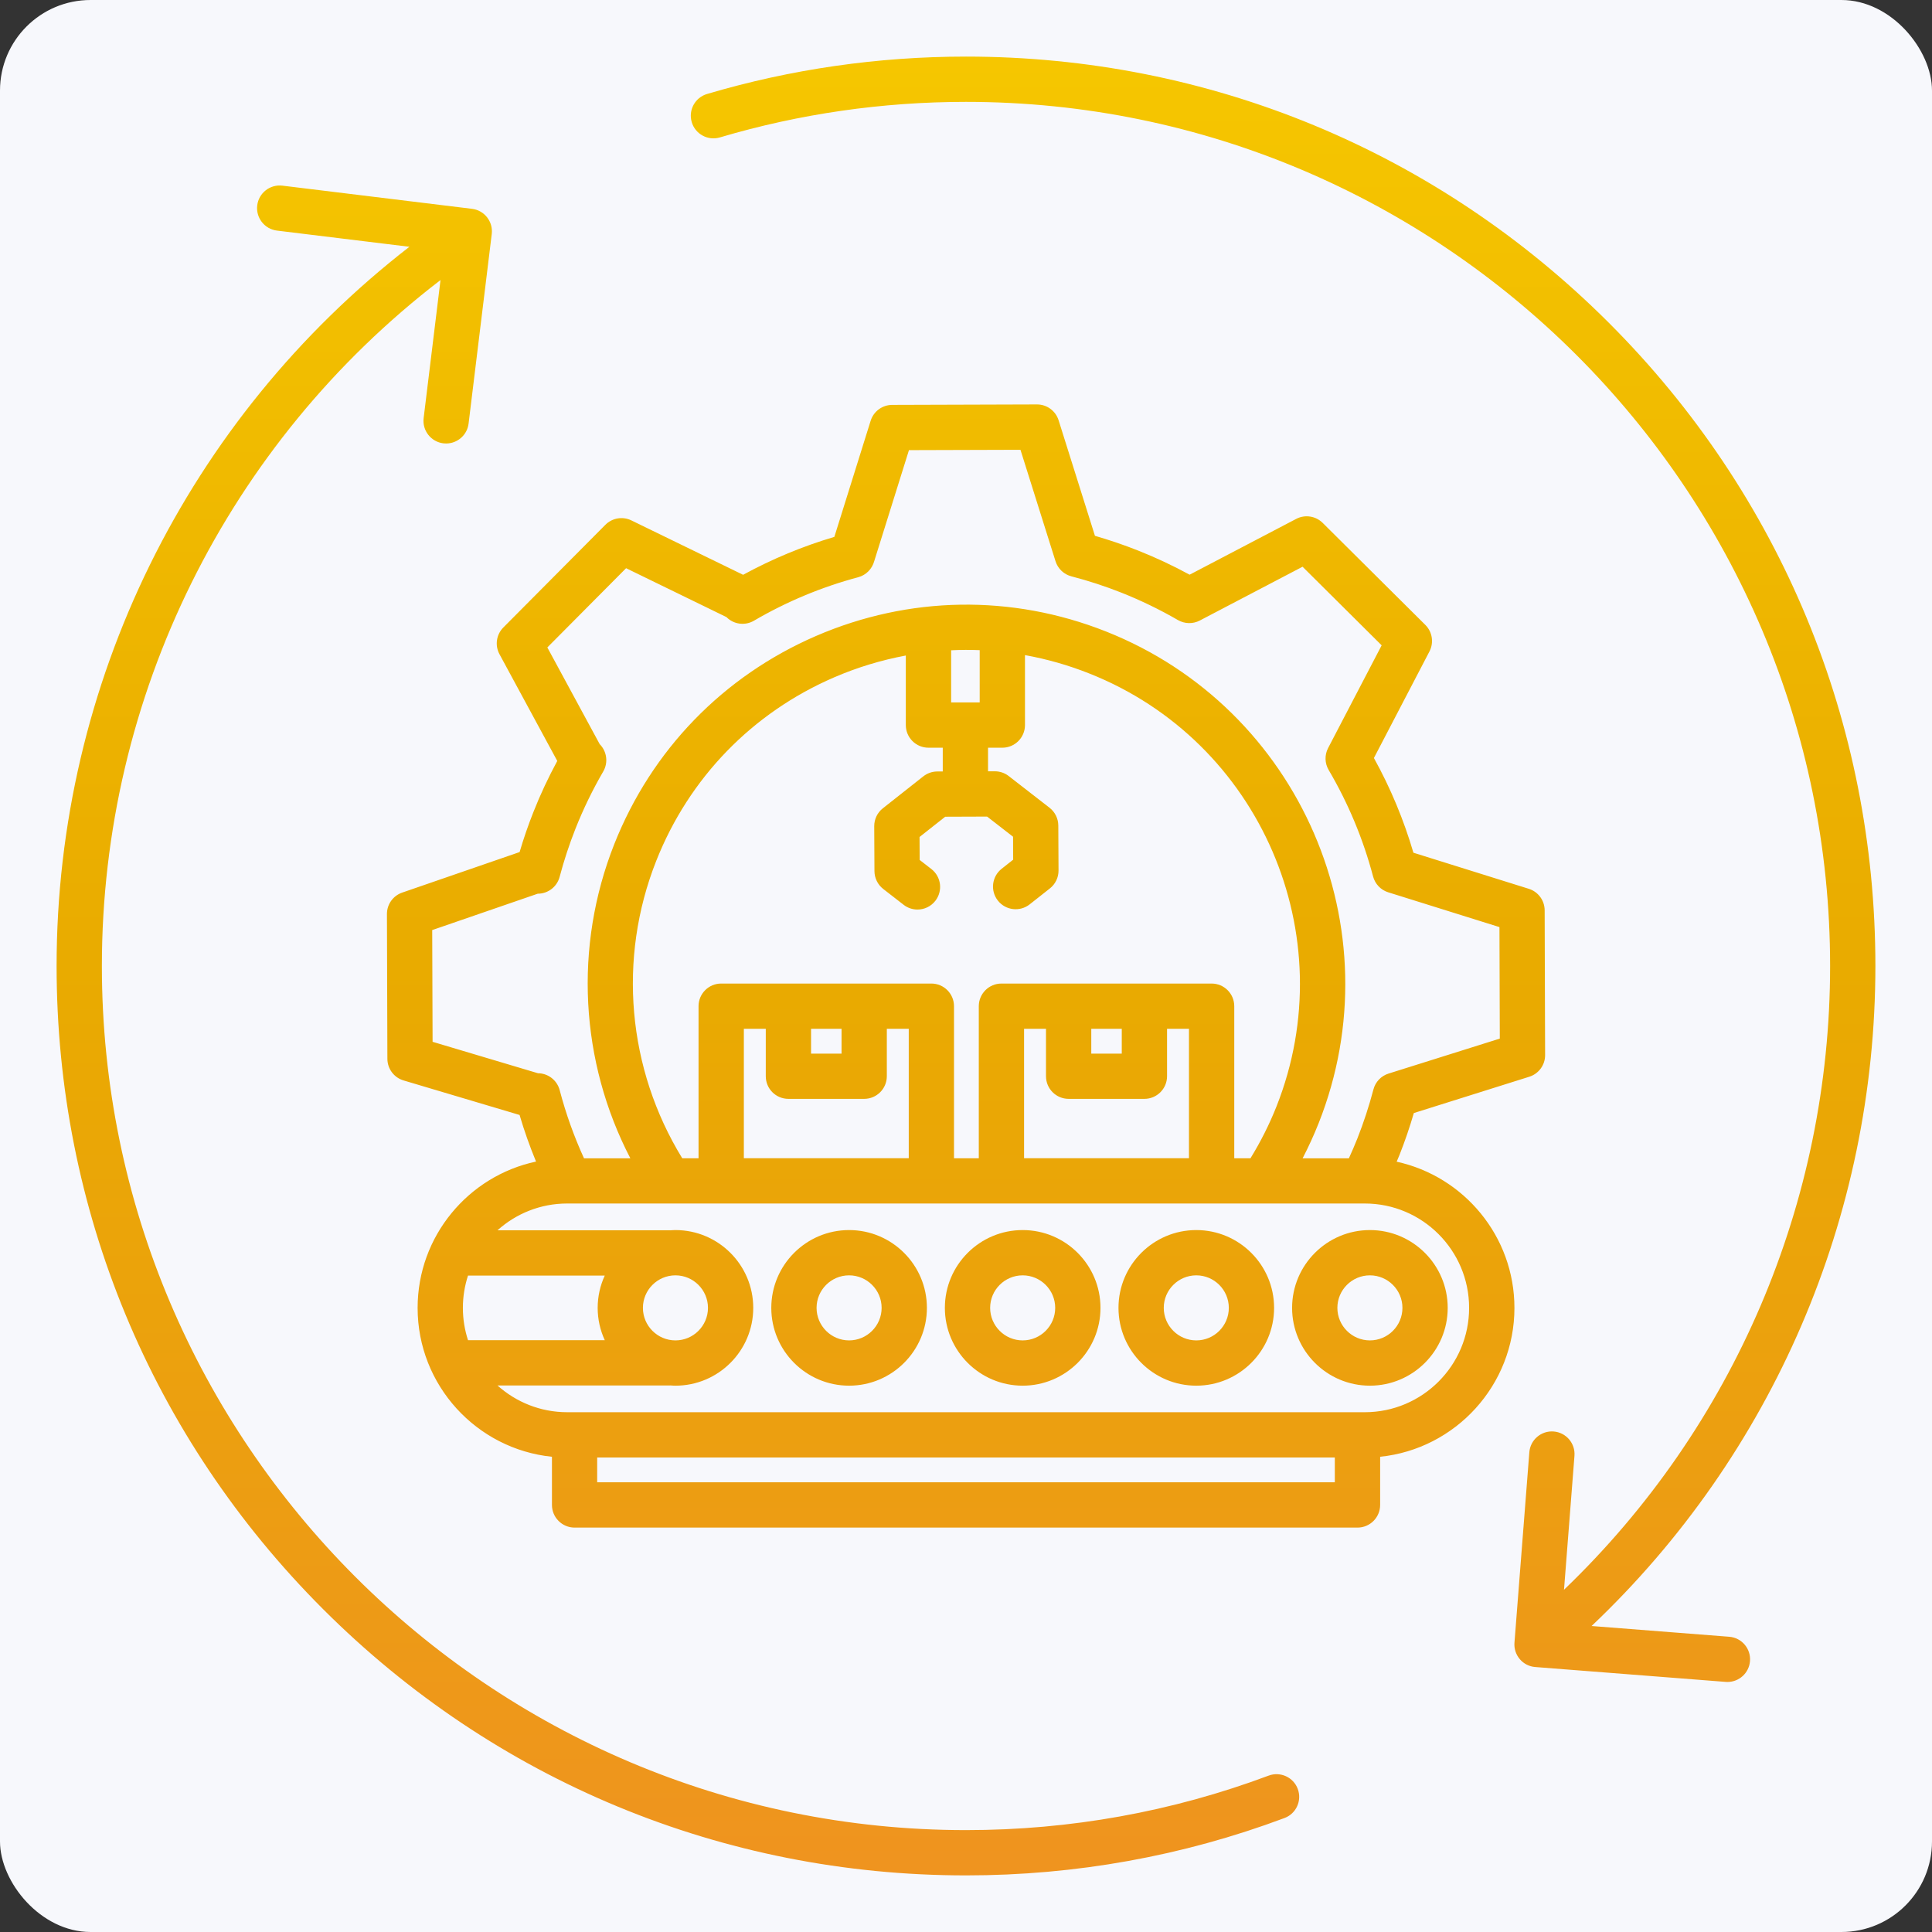 <svg id="Layer_1" enable-background="new 0 0 512 512" viewBox="0 0 512 512" xmlns="http://www.w3.org/2000/svg" xmlns:xlink="http://www.w3.org/1999/xlink">
	<rect x="0" y="0" width="512" height="512" fill="#333333" stroke="none"/>
	<rect class="uk-preserve" width="512" height="512" fill="#f7f8fc" x="0" y="0" rx="24"/>
	<linearGradient id="SVGID_1_" gradientUnits="userSpaceOnUse" x1="256" x2="256" y1="10" y2="502">
			<stop stop-color="#F6C700" offset="0"/>
			<stop stop-color="#E9AB00" offset="0.5"/>
			<stop stop-color="#EF9320" offset="1"/>
		</linearGradient>
	<path d="m401.34 346.6c0-18.97-13.39-34.85-31.21-38.74.24-.59.51-1.17.74-1.76 1.44-3.64 2.72-7.37 3.81-11.13l30.59-9.62c2.51-.79 4.21-3.12 4.2-5.74l-.12-38.36c-.01-2.62-1.71-4.93-4.21-5.71l-30.57-9.56c-2.56-8.73-6.07-17.15-10.47-25.1l14.72-28.24c1.21-2.33.77-5.18-1.09-7.03l-27.21-27.04c-1.86-1.84-4.69-2.27-7.01-1.06l-28.25 14.79c-4.42-2.41-9.02-4.56-13.71-6.42-3.71-1.47-7.53-2.77-11.38-3.88l-9.63-30.62c-.79-2.5-3.1-4.2-5.72-4.2-.01 0-.01 0-.02 0l-38.36.12c-2.62.01-4.93 1.71-5.71 4.21l-9.62 30.77c-8.39 2.49-16.49 5.85-24.18 10.05l-29.62-14.42c-2.31-1.12-5.07-.65-6.88 1.17l-27.04 27.21c-1.87 1.88-2.28 4.76-1.02 7.09l15.31 28.28c-2.37 4.38-4.5 8.92-6.33 13.56-1.37 3.46-2.6 7.01-3.65 10.59l-31.12 10.74c-2.43.84-4.05 3.12-4.04 5.69l.12 38.36c.01 2.65 1.75 4.98 4.29 5.73l30.74 9.15c1.23 4.19 2.7 8.31 4.36 12.35-17.91 3.81-31.38 19.75-31.38 38.78 0 20.5 15.63 37.41 35.6 39.45v12.77c0 3.31 2.69 6 6 6h207.48c3.31 0 6-2.69 6-6v-12.77c19.96-2.05 35.59-18.97 35.59-39.46zm-286.7-70.51-.1-29.61 27.96-9.64h.02c2.72 0 5.1-1.84 5.79-4.47 1.14-4.31 2.55-8.59 4.19-12.74 2.07-5.23 4.55-10.34 7.36-15.17 1.37-2.35.98-5.33-.94-7.26l-13.87-25.62 20.87-21 26.59 12.95.03.03c1.93 1.93 4.91 2.31 7.27.93 8.66-5.06 17.95-8.94 27.63-11.52 2.09-.56 3.67-2.21 4.23-4.23l9.21-29.45 29.55-.09 9.29 29.53c.62 1.97 2.21 3.49 4.22 4.01 4.48 1.16 8.92 2.61 13.21 4.31 5.17 2.05 10.22 4.5 15.01 7.27 1.78 1.03 3.97 1.08 5.79.13l27.24-14.26 20.96 20.83-14.19 27.22c-.96 1.84-.9 4.03.15 5.82 5.19 8.82 9.15 18.32 11.77 28.22.53 1.99 2.04 3.58 4.01 4.19l29.48 9.22.09 29.55-29.49 9.27c-1.97.62-3.48 2.21-4 4.21-1.15 4.38-2.58 8.75-4.25 12.98-.7 1.77-1.47 3.53-2.26 5.27h-12.26c1.57-3.03 3-6.15 4.26-9.33 20.38-51.47-4.91-109.92-56.38-130.3-24.93-9.87-52.22-9.44-76.83 1.2-24.61 10.65-43.6 30.24-53.47 55.18-10.76 27.19-9.06 57.58 4.27 83.25h-12.28c-2.66-5.82-4.83-11.89-6.45-18.07-.69-2.62-3.05-4.46-5.76-4.48zm174.56-3.44h8.08v6.57h-8.08zm-6 18.56h20.08c3.31 0 6-2.69 6-6v-12.57h5.81v34.3h-43.7v-34.3h5.81v12.57c0 3.32 2.69 6 6 6zm37.89-30.56h-55.7c-3.31 0-6 2.69-6 6v40.3h-6.57v-40.3c0-3.31-2.69-6-6-6h-55.7c-3.31 0-6 2.69-6 6v40.3h-4.32c-14.54-23.69-17.15-52.92-6.88-78.84 8.69-21.95 25.41-39.2 47.08-48.58 6.19-2.68 12.58-4.6 19.05-5.81v18.43c0 3.31 2.69 6 6 6h3.79v6.3h-1.45c-1.34 0-2.64.46-3.7 1.29l-10.73 8.47c-1.45 1.14-2.29 2.89-2.28 4.74l.06 11.92c.01 1.84.87 3.58 2.32 4.71l5.41 4.2c1.09.85 2.39 1.26 3.67 1.26 1.79 0 3.56-.8 4.74-2.32 2.03-2.62 1.56-6.39-1.06-8.42l-3.1-2.41-.03-6.08 6.8-5.37 11.1-.04 6.88 5.34.03 6.08-3.06 2.42c-2.6 2.05-3.05 5.83-.99 8.43 2.05 2.6 5.82 3.05 8.43.99l5.36-4.23c1.45-1.14 2.29-2.89 2.28-4.74l-.06-11.92c-.01-1.84-.87-3.58-2.32-4.71l-10.82-8.4c-1.05-.82-2.35-1.26-3.68-1.26-.01 0-.01 0-.02 0l-1.78.01v-6.26h3.79c3.31 0 6-2.69 6-6v-18.54c5.76 1.04 11.45 2.65 17.02 4.86 45.32 17.94 67.58 69.41 49.64 114.73-1.9 4.79-4.22 9.39-6.9 13.75h-4.3v-40.3c0-3.32-2.69-6-6-6zm-106.15 12h8.08v6.57h-8.08zm-6 18.56h20.08c3.31 0 6-2.69 6-6v-12.57h5.81v34.3h-43.7v-34.3h5.81v12.57c0 3.32 2.68 6 6 6zm50.69-105.06h-7.57v-13.82c2.52-.12 5.05-.14 7.57-.03zm-89.25 160.45c0-4.75 3.87-8.62 8.62-8.62s8.62 3.87 8.62 8.62-3.87 8.62-8.62 8.62-8.62-3.87-8.62-8.62zm-10.11 8.56h-36.24c-.88-2.7-1.36-5.57-1.36-8.56s.48-5.86 1.36-8.56h36.24c-1.2 2.61-1.88 5.5-1.88 8.56s.68 5.95 1.88 8.56zm-2.01 37.66v-6.57h195.48v6.57zm203.42-18.57h-211.37c-7.09 0-13.57-2.69-18.47-7.09h45.78v-.01c.46.03.91.07 1.38.07 11.37 0 20.62-9.25 20.62-20.62s-9.25-20.62-20.62-20.62c-.47 0-.92.04-1.38.07v-.01h-45.78c4.9-4.41 11.38-7.1 18.47-7.1h211.37c15.25 0 27.65 12.4 27.65 27.65.01 15.26-12.4 27.66-27.65 27.66zm-136.66-48.27c-11.37 0-20.62 9.25-20.62 20.62s9.25 20.62 20.62 20.62 20.62-9.25 20.62-20.62-9.25-20.62-20.62-20.62zm0 29.24c-4.75 0-8.62-3.87-8.62-8.62s3.87-8.62 8.62-8.62 8.62 3.87 8.62 8.62-3.87 8.62-8.62 8.62zm46-29.24c-11.37 0-20.62 9.25-20.62 20.62s9.25 20.62 20.62 20.62 20.62-9.25 20.62-20.62-9.24-20.62-20.62-20.62zm0 29.24c-4.75 0-8.62-3.87-8.62-8.62s3.87-8.62 8.62-8.62 8.62 3.87 8.62 8.62-3.86 8.62-8.62 8.62zm46.01-29.24c-11.37 0-20.62 9.25-20.62 20.62s9.25 20.62 20.62 20.62 20.62-9.25 20.62-20.62-9.25-20.62-20.62-20.62zm0 29.24c-4.75 0-8.62-3.87-8.62-8.62s3.87-8.62 8.62-8.62 8.62 3.87 8.62 8.62-3.86 8.62-8.62 8.62zm46.01-29.24c-11.37 0-20.62 9.25-20.62 20.62s9.25 20.62 20.62 20.62 20.62-9.25 20.62-20.62-9.25-20.62-20.62-20.62zm0 29.24c-4.75 0-8.62-3.87-8.62-8.62s3.87-8.62 8.62-8.62 8.62 3.87 8.62 8.62-3.86 8.62-8.62 8.62zm-19.12 118.86c1.16 3.1-.41 6.56-3.52 7.72-26.96 10.09-55.36 15.2-84.4 15.2-64.37 0-124.89-25.07-170.41-70.59s-70.59-106.04-70.59-170.41c0-74.8 34.71-145.05 93.5-190.6l-35.1-4.29c-3.29-.4-5.63-3.39-5.23-6.68s3.39-5.63 6.68-5.23l50.24 6.14c3.29.4 5.63 3.39 5.23 6.68l-6.14 50.24c-.37 3.04-2.96 5.27-5.95 5.27-.24 0-.49-.01-.73-.04-3.29-.4-5.63-3.39-5.23-6.68l4.47-36.59c-56.4 43.25-89.74 110.33-89.74 181.78 0 126.27 102.73 229 229 229 27.6 0 54.59-4.86 80.2-14.44 3.1-1.16 6.56.42 7.72 3.52zm119.85-33.87c-.25 3.14-2.87 5.53-5.98 5.53-.16 0-.31-.01-.47-.02l-50.46-3.94c-1.59-.12-3.06-.87-4.09-2.08s-1.55-2.78-1.42-4.37l3.94-50.46c.26-3.3 3.15-5.77 6.45-5.51s5.77 3.15 5.51 6.45l-2.77 35.49c44.97-43.13 70.52-102.64 70.52-165.3 0-126.27-102.73-229-229-229-22.2 0-44.14 3.17-65.22 9.42-3.18.94-6.52-.87-7.46-4.05s.87-6.52 4.05-7.46c22.18-6.57 45.27-9.91 68.63-9.91 64.37 0 124.89 25.07 170.41 70.59s70.59 106.04 70.59 170.41c0 66.4-27.27 129.46-75.21 174.91l36.47 2.85c3.3.25 5.77 3.14 5.51 6.45z" fill="url(#SVGID_1_)"/>
</svg>